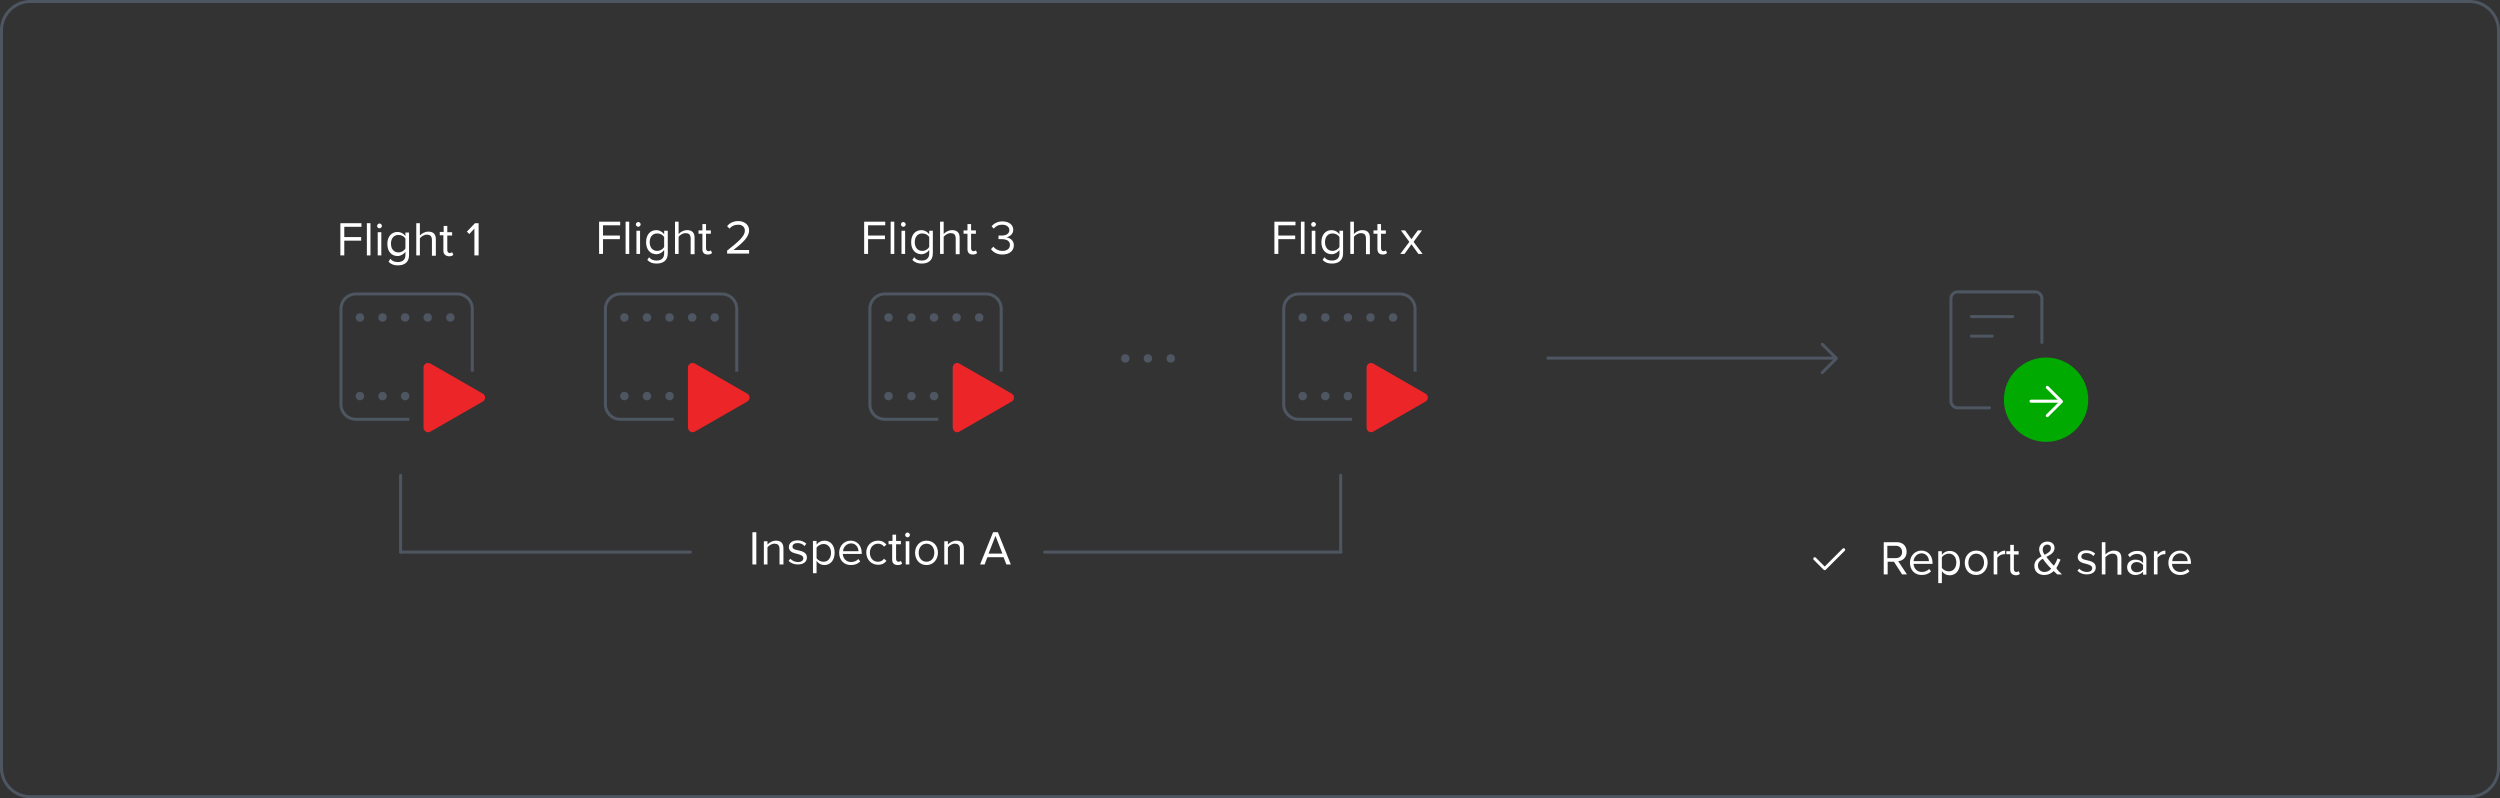 <?xml version="1.0" encoding="utf-8"?>
<!-- Generator: Adobe Illustrator 28.1.0, SVG Export Plug-In . SVG Version: 6.00 Build 0)  -->
<svg version="1.1" id="Layer_1" xmlns="http://www.w3.org/2000/svg" xmlns:xlink="http://www.w3.org/1999/xlink" x="0px" y="0px"
	 viewBox="0 0 830 265" style="enable-background:new 0 0 830 265;" xml:space="preserve">
<rect x="0" y="0" width="830" height="265" fill="#333333" stroke="none"/>
<style type="text/css">
	.st0{fill:none;}
	.st1{fill:none;stroke:#4E5662;}
	.st2{enable-background:new    ;}
	.st3{fill:#FFFFFF;}
	.st4{fill:none;stroke:#4E5662;stroke-miterlimit:10;}
	.st5{fill:#4E5662;}
	.st6{fill:#EC2528;}
	.st7{fill:none;stroke:#4E5662;stroke-linecap:round;}
	.st8{fill:none;stroke:#4E5662;stroke-linecap:round;stroke-linejoin:round;}
	.st9{fill:none;stroke:#FFFFFF;stroke-linecap:round;stroke-linejoin:round;}
	.st10{fill:#00AA00;}
</style>
<g id="Rectangle_2538">
	<path class="st0" d="M10,0h810c5.5,0,10,4.5,10,10v245c0,5.5-4.5,10-10,10H10c-5.5,0-10-4.5-10-10V10C0,4.5,4.5,0,10,0z"/>
	<path class="st1" d="M10,0.5h810c5.2,0,9.5,4.3,9.5,9.5v245c0,5.2-4.3,9.5-9.5,9.5H10c-5.2,0-9.5-4.3-9.5-9.5V10
		C0.5,4.8,4.8,0.5,10,0.5z"/>
</g>
<g class="st2">
	<path class="st3" d="M113,84.8V74.1h7v1.2h-5.7v3.4h5.6v1.2h-5.6v4.9H113z"/>
	<path class="st3" d="M121.8,84.8V74.1h1.2v10.7H121.8z"/>
	<path class="st3" d="M125.2,75c0-0.4,0.4-0.8,0.8-0.8c0.4,0,0.8,0.4,0.8,0.8s-0.4,0.8-0.8,0.8C125.5,75.8,125.2,75.4,125.2,75z
		 M125.4,84.8v-7.7h1.2v7.7H125.4z"/>
	<path class="st3" d="M129.6,85.9c0.6,0.8,1.4,1.1,2.5,1.1c1.3,0,2.5-0.6,2.5-2.3v-1.1c-0.6,0.8-1.5,1.4-2.6,1.4c-2,0-3.4-1.5-3.4-4
		c0-2.5,1.4-4,3.4-4c1,0,2,0.5,2.6,1.4v-1.2h1.2v7.5c0,2.6-1.8,3.4-3.7,3.4c-1.3,0-2.2-0.3-3.1-1.2L129.6,85.9z M134.6,79.2
		c-0.4-0.7-1.3-1.2-2.3-1.2c-1.6,0-2.5,1.2-2.5,2.9c0,1.7,0.9,2.9,2.5,2.9c1,0,1.9-0.6,2.3-1.3V79.2z"/>
	<path class="st3" d="M143.4,84.8v-5.1c0-1.4-0.7-1.8-1.7-1.8c-0.9,0-1.8,0.6-2.3,1.2v5.7h-1.2V74.1h1.2v4.1
		c0.5-0.6,1.6-1.3,2.8-1.3c1.6,0,2.5,0.8,2.5,2.5v5.5H143.4z"/>
	<path class="st3" d="M147.2,83.2v-5.1H146v-1.1h1.3V75h1.2v2.1h1.6v1.1h-1.6v4.8c0,0.6,0.3,1,0.8,1c0.3,0,0.7-0.1,0.8-0.3l0.4,0.9
		c-0.3,0.3-0.7,0.5-1.4,0.5C147.8,85,147.2,84.3,147.2,83.2z"/>
	<path class="st3" d="M157.5,84.8v-8.9l-1.7,1.8l-0.8-0.8l2.7-2.8h1.2v10.7H157.5z"/>
</g>
<g class="st2">
	<path class="st3" d="M198.9,84.3V73.6h7v1.2h-5.7v3.4h5.6v1.2h-5.6v4.9H198.9z"/>
	<path class="st3" d="M207.7,84.3V73.6h1.2v10.7H207.7z"/>
	<path class="st3" d="M211.1,74.5c0-0.4,0.4-0.8,0.8-0.8c0.4,0,0.8,0.4,0.8,0.8s-0.4,0.8-0.8,0.8C211.5,75.3,211.1,74.9,211.1,74.5z
		 M211.3,84.3v-7.7h1.2v7.7H211.3z"/>
	<path class="st3" d="M215.5,85.4c0.6,0.8,1.4,1.1,2.5,1.1c1.3,0,2.5-0.6,2.5-2.3V83c-0.6,0.8-1.5,1.4-2.6,1.4c-2,0-3.4-1.5-3.4-4
		c0-2.5,1.4-4,3.4-4c1,0,2,0.5,2.6,1.4v-1.2h1.2v7.5c0,2.6-1.8,3.4-3.7,3.4c-1.3,0-2.2-0.3-3.1-1.2L215.5,85.4z M220.5,78.7
		c-0.4-0.7-1.3-1.2-2.3-1.2c-1.6,0-2.5,1.2-2.5,2.9c0,1.7,0.9,2.9,2.5,2.9c1,0,1.9-0.6,2.3-1.3V78.7z"/>
	<path class="st3" d="M229.3,84.3v-5.1c0-1.4-0.7-1.8-1.7-1.8c-0.9,0-1.8,0.6-2.3,1.2v5.7h-1.2V73.6h1.2v4.1
		c0.5-0.6,1.6-1.3,2.8-1.3c1.6,0,2.5,0.8,2.5,2.5v5.5H229.3z"/>
	<path class="st3" d="M233.2,82.7v-5.1h-1.3v-1.1h1.3v-2.1h1.2v2.1h1.6v1.1h-1.6v4.8c0,0.6,0.3,1,0.8,1c0.3,0,0.7-0.1,0.8-0.3
		l0.4,0.9c-0.3,0.3-0.7,0.5-1.4,0.5C233.7,84.5,233.2,83.8,233.2,82.7z"/>
	<path class="st3" d="M241.4,84.3v-1.1c3.8-3,5.9-4.8,5.9-6.6c0-1.4-1.1-2-2.2-2c-1.3,0-2.3,0.5-2.9,1.3l-0.8-0.8
		c0.8-1.1,2.2-1.7,3.7-1.7c1.8,0,3.6,1,3.6,3.1c0,2.2-2.2,4.2-5.2,6.5h5.2v1.2H241.4z"/>
</g>
<g class="st2">
	<path class="st3" d="M286.9,84.3V73.6h7v1.2h-5.7v3.4h5.6v1.2h-5.6v4.9H286.9z"/>
	<path class="st3" d="M295.7,84.3V73.6h1.2v10.7H295.7z"/>
	<path class="st3" d="M299.1,74.5c0-0.4,0.4-0.8,0.8-0.8c0.4,0,0.8,0.4,0.8,0.8s-0.4,0.8-0.8,0.8C299.5,75.3,299.1,74.9,299.1,74.5z
		 M299.3,84.3v-7.7h1.2v7.7H299.3z"/>
	<path class="st3" d="M303.5,85.4c0.6,0.8,1.4,1.1,2.5,1.1c1.3,0,2.5-0.6,2.5-2.3V83c-0.6,0.8-1.5,1.4-2.6,1.4c-2,0-3.4-1.5-3.4-4
		c0-2.5,1.4-4,3.4-4c1,0,2,0.5,2.6,1.4v-1.2h1.2v7.5c0,2.6-1.8,3.4-3.7,3.4c-1.3,0-2.2-0.3-3.1-1.2L303.5,85.4z M308.5,78.7
		c-0.4-0.7-1.3-1.2-2.3-1.2c-1.6,0-2.5,1.2-2.5,2.9c0,1.7,0.9,2.9,2.5,2.9c1,0,1.9-0.6,2.3-1.3V78.7z"/>
	<path class="st3" d="M317.3,84.3v-5.1c0-1.4-0.7-1.8-1.7-1.8c-0.9,0-1.8,0.6-2.3,1.2v5.7h-1.2V73.6h1.2v4.1
		c0.5-0.6,1.6-1.3,2.8-1.3c1.6,0,2.5,0.8,2.5,2.5v5.5H317.3z"/>
	<path class="st3" d="M321.2,82.7v-5.1h-1.3v-1.1h1.3v-2.1h1.2v2.1h1.6v1.1h-1.6v4.8c0,0.6,0.3,1,0.8,1c0.3,0,0.7-0.1,0.8-0.3
		l0.4,0.9c-0.3,0.3-0.7,0.5-1.4,0.5C321.7,84.5,321.2,83.8,321.2,82.7z"/>
	<path class="st3" d="M329.8,81.9c0.6,0.8,1.7,1.4,3,1.4c1.6,0,2.5-0.8,2.5-2c0-1.3-1.1-1.9-2.7-1.9c-0.4,0-0.9,0-1.1,0v-1.2
		c0.2,0,0.7,0,1.1,0c1.3,0,2.5-0.5,2.5-1.8c0-1.2-1.1-1.8-2.4-1.8c-1.2,0-2,0.4-2.8,1.3l-0.7-0.8c0.8-0.9,2-1.6,3.6-1.6
		c2,0,3.6,1,3.6,2.8c0,1.5-1.3,2.3-2.3,2.5c1,0.1,2.5,0.9,2.5,2.6c0,1.8-1.4,3.1-3.8,3.1c-1.8,0-3.1-0.8-3.8-1.8L329.8,81.9z"/>
</g>
<g class="st2">
	<path class="st3" d="M249.8,187.4v-10.7h1.3v10.7H249.8z"/>
	<path class="st3" d="M258.8,187.4v-5.1c0-1.4-0.7-1.8-1.7-1.8c-0.9,0-1.8,0.6-2.3,1.2v5.7h-1.2v-7.7h1.2v1.1
		c0.5-0.6,1.6-1.3,2.8-1.3c1.6,0,2.5,0.8,2.5,2.5v5.4H258.8z"/>
	<path class="st3" d="M262.4,185.5c0.5,0.6,1.5,1.1,2.5,1.1c1.2,0,1.8-0.5,1.8-1.3c0-0.8-0.9-1.1-2-1.4c-1.3-0.3-2.8-0.7-2.8-2.3
		c0-1.2,1-2.2,2.9-2.2c1.3,0,2.2,0.5,2.9,1.1l-0.6,0.8c-0.5-0.6-1.3-1-2.3-1c-1.1,0-1.7,0.5-1.7,1.2c0,0.8,0.9,1,1.9,1.2
		c1.3,0.3,2.9,0.7,2.9,2.4c0,1.3-1,2.3-3,2.3c-1.3,0-2.3-0.4-3.1-1.2L262.4,185.5z"/>
	<path class="st3" d="M271.1,190.3h-1.2v-10.7h1.2v1.2c0.6-0.8,1.5-1.3,2.6-1.3c2,0,3.4,1.5,3.4,4c0,2.5-1.4,4.1-3.4,4.1
		c-1.1,0-2-0.5-2.6-1.4V190.3z M273.4,180.6c-0.9,0-1.9,0.6-2.3,1.2v3.5c0.4,0.7,1.4,1.2,2.3,1.2c1.6,0,2.5-1.3,2.5-3
		C275.9,181.8,274.9,180.6,273.4,180.6z"/>
	<path class="st3" d="M282.4,179.5c2.3,0,3.7,1.8,3.7,4.1v0.3h-6.3c0.1,1.5,1.1,2.7,2.8,2.7c0.9,0,1.8-0.4,2.4-1l0.6,0.8
		c-0.8,0.8-1.8,1.2-3.1,1.2c-2.3,0-3.9-1.6-3.9-4.1C278.6,181.3,280.2,179.5,282.4,179.5z M279.9,183h5.1c0-1.2-0.8-2.6-2.5-2.6
		C280.8,180.5,279.9,181.9,279.9,183z"/>
	<path class="st3" d="M291.5,179.5c1.4,0,2.2,0.6,2.8,1.3l-0.8,0.7c-0.5-0.7-1.2-1-2-1c-1.6,0-2.7,1.3-2.7,3c0,1.7,1,3,2.7,3
		c0.8,0,1.5-0.3,2-1l0.8,0.7c-0.6,0.8-1.4,1.3-2.8,1.3c-2.3,0-3.9-1.8-3.9-4.1C287.6,181.2,289.2,179.5,291.5,179.5z"/>
	<path class="st3" d="M296.2,185.8v-5.1H295v-1.1h1.3v-2.1h1.2v2.1h1.6v1.1h-1.6v4.8c0,0.6,0.3,1,0.8,1c0.3,0,0.7-0.1,0.8-0.3
		l0.4,0.9c-0.3,0.3-0.7,0.5-1.4,0.5C296.8,187.6,296.2,186.9,296.2,185.8z"/>
	<path class="st3" d="M300.5,177.6c0-0.4,0.4-0.8,0.8-0.8c0.4,0,0.8,0.4,0.8,0.8s-0.4,0.8-0.8,0.8
		C300.9,178.4,300.5,178,300.5,177.6z M300.7,187.4v-7.7h1.2v7.7H300.7z"/>
	<path class="st3" d="M303.8,183.5c0-2.2,1.5-4,3.8-4c2.4,0,3.8,1.8,3.8,4c0,2.2-1.5,4.1-3.8,4.1
		C305.3,187.6,303.8,185.8,303.8,183.5z M310.2,183.5c0-1.6-0.9-3-2.6-3c-1.6,0-2.6,1.4-2.6,3c0,1.6,0.9,3,2.6,3
		C309.3,186.5,310.2,185.1,310.2,183.5z"/>
	<path class="st3" d="M318.7,187.4v-5.1c0-1.4-0.7-1.8-1.7-1.8c-0.9,0-1.8,0.6-2.3,1.2v5.7h-1.2v-7.7h1.2v1.1
		c0.5-0.6,1.6-1.3,2.8-1.3c1.6,0,2.5,0.8,2.5,2.5v5.4H318.7z"/>
	<path class="st3" d="M334.1,187.4l-0.9-2.4h-5.4l-0.9,2.4h-1.5l4.3-10.7h1.6l4.3,10.7H334.1z M330.5,177.9l-2.3,5.9h4.6
		L330.5,177.9z"/>
</g>
<g class="st2">
	<path class="st3" d="M423.1,84.3V73.6h7v1.2h-5.7v3.4h5.6v1.2h-5.6v4.9H423.1z"/>
	<path class="st3" d="M431.9,84.3V73.6h1.2v10.7H431.9z"/>
	<path class="st3" d="M435.3,74.5c0-0.4,0.4-0.8,0.8-0.8c0.4,0,0.8,0.4,0.8,0.8s-0.4,0.8-0.8,0.8C435.6,75.3,435.3,74.9,435.3,74.5z
		 M435.5,84.3v-7.7h1.2v7.7H435.5z"/>
	<path class="st3" d="M439.7,85.4c0.6,0.8,1.4,1.1,2.5,1.1c1.3,0,2.5-0.6,2.5-2.3V83c-0.6,0.8-1.5,1.4-2.6,1.4c-2,0-3.4-1.5-3.4-4
		c0-2.5,1.4-4,3.4-4c1,0,2,0.5,2.6,1.4v-1.2h1.2v7.5c0,2.6-1.8,3.4-3.7,3.4c-1.3,0-2.2-0.3-3.1-1.2L439.7,85.4z M444.7,78.7
		c-0.4-0.7-1.3-1.2-2.3-1.2c-1.6,0-2.5,1.2-2.5,2.9c0,1.7,0.9,2.9,2.5,2.9c1,0,1.9-0.6,2.3-1.3V78.7z"/>
	<path class="st3" d="M453.5,84.3v-5.1c0-1.4-0.7-1.8-1.7-1.8c-0.9,0-1.8,0.6-2.3,1.2v5.7h-1.2V73.6h1.2v4.1
		c0.5-0.6,1.6-1.3,2.8-1.3c1.6,0,2.5,0.8,2.5,2.5v5.5H453.5z"/>
	<path class="st3" d="M457.3,82.7v-5.1h-1.3v-1.1h1.3v-2.1h1.2v2.1h1.6v1.1h-1.6v4.8c0,0.6,0.3,1,0.8,1c0.3,0,0.7-0.1,0.8-0.3
		l0.4,0.9c-0.3,0.3-0.7,0.5-1.4,0.5C457.9,84.5,457.3,83.8,457.3,82.7z"/>
	<path class="st3" d="M470.9,84.3l-2.3-3.2l-2.3,3.2h-1.4l3-4l-2.8-3.8h1.4l2.1,2.9l2.1-2.9h1.4l-2.8,3.8l3,4H470.9z"/>
</g>
<g class="st2">
	<path class="st3" d="M631.5,190.7l-2.7-4.2h-2.1v4.2h-1.3V180h4.3c2,0,3.3,1.2,3.3,3.2c0,1.9-1.3,3-2.8,3.1l2.9,4.4H631.5z
		 M629.4,181.2h-2.8v4.1h2.8c1.3,0,2.1-0.8,2.1-2S630.7,181.2,629.4,181.2z"/>
</g>
<g class="st2">
	<path class="st3" d="M637.9,182.8c2.3,0,3.7,1.8,3.7,4.1v0.3h-6.3c0.1,1.5,1.1,2.7,2.8,2.7c0.9,0,1.8-0.4,2.4-1l0.6,0.8
		c-0.8,0.8-1.8,1.2-3.1,1.2c-2.3,0-3.9-1.6-3.9-4.1C634.1,184.6,635.7,182.8,637.9,182.8z M635.3,186.3h5.1c0-1.2-0.8-2.6-2.5-2.6
		C636.2,183.8,635.4,185.2,635.3,186.3z"/>
	<path class="st3" d="M644.7,193.6h-1.2V183h1.2v1.2c0.6-0.8,1.5-1.3,2.6-1.3c2,0,3.4,1.5,3.4,4c0,2.5-1.4,4.1-3.4,4.1
		c-1.1,0-2-0.5-2.6-1.4V193.6z M647,183.8c-0.9,0-1.9,0.6-2.3,1.2v3.5c0.4,0.7,1.4,1.2,2.3,1.2c1.6,0,2.5-1.3,2.5-3
		C649.5,185.1,648.6,183.8,647,183.8z"/>
	<path class="st3" d="M652.3,186.8c0-2.2,1.5-4,3.8-4c2.4,0,3.8,1.8,3.8,4c0,2.2-1.5,4.1-3.8,4.1
		C653.7,190.9,652.3,189.1,652.3,186.8z M658.7,186.8c0-1.6-0.9-3-2.6-3c-1.6,0-2.6,1.4-2.6,3c0,1.6,0.9,3,2.6,3
		C657.7,189.8,658.7,188.4,658.7,186.8z"/>
	<path class="st3" d="M661.9,190.7V183h1.2v1.2c0.6-0.8,1.5-1.4,2.6-1.4v1.2c-0.1,0-0.3,0-0.5,0c-0.7,0-1.7,0.6-2.1,1.2v5.5H661.9z"
		/>
	<path class="st3" d="M667.4,189.1V184h-1.3V183h1.3v-2.1h1.2v2.1h1.6v1.1h-1.6v4.8c0,0.6,0.3,1,0.8,1c0.3,0,0.7-0.1,0.8-0.3
		l0.4,0.9c-0.3,0.3-0.7,0.5-1.4,0.5C668,190.9,667.4,190.2,667.4,189.1z"/>
	<path class="st3" d="M684.6,190.7h-1.6c-0.3-0.3-0.7-0.7-1.2-1.1c-0.8,0.8-1.8,1.3-3.1,1.3c-1.8,0-3.3-1-3.3-3
		c0-1.7,1.1-2.5,2.4-3.2c-0.5-0.8-0.8-1.6-0.8-2.4c0-1.4,1.2-2.5,2.7-2.5c1.4,0,2.4,0.8,2.4,2.1c0,1.6-1.4,2.3-2.7,3
		c0.4,0.6,0.9,1.1,1.2,1.5c0.4,0.5,0.8,1,1.3,1.4c0.6-0.9,1-1.8,1.2-2.4l1,0.4c-0.4,0.8-0.8,1.9-1.4,2.8
		C683.1,189.3,683.8,190,684.6,190.7z M681,188.8c-0.6-0.6-1.2-1.2-1.5-1.6c-0.4-0.5-0.9-1.1-1.3-1.7c-0.9,0.5-1.6,1.2-1.6,2.3
		c0,1.3,1,2.1,2.1,2.1C679.7,189.9,680.4,189.5,681,188.8z M678.8,184.2c1.1-0.6,2.1-1.1,2.1-2.2c0-0.8-0.5-1.2-1.2-1.2
		c-0.8,0-1.5,0.6-1.5,1.6C678.1,182.9,678.4,183.6,678.8,184.2z"/>
	<path class="st3" d="M690.3,188.8c0.5,0.6,1.5,1.1,2.5,1.1c1.2,0,1.8-0.5,1.8-1.3c0-0.8-0.9-1.1-2-1.4c-1.3-0.3-2.8-0.7-2.8-2.3
		c0-1.2,1-2.2,2.9-2.2c1.3,0,2.2,0.5,2.9,1.1l-0.6,0.8c-0.5-0.6-1.3-1-2.3-1c-1.1,0-1.7,0.5-1.7,1.2c0,0.8,0.9,1,1.9,1.2
		c1.3,0.3,2.9,0.7,2.9,2.4c0,1.3-1,2.3-3,2.3c-1.3,0-2.3-0.4-3.1-1.2L690.3,188.8z"/>
	<path class="st3" d="M703,190.7v-5.1c0-1.4-0.7-1.8-1.7-1.8c-0.9,0-1.8,0.6-2.3,1.2v5.7h-1.2V180h1.2v4.1c0.5-0.6,1.6-1.3,2.8-1.3
		c1.6,0,2.5,0.8,2.5,2.5v5.5H703z"/>
	<path class="st3" d="M711.5,190.7v-0.9c-0.6,0.7-1.5,1.1-2.6,1.1c-1.3,0-2.7-0.9-2.7-2.6c0-1.7,1.4-2.5,2.7-2.5
		c1.1,0,1.9,0.3,2.6,1.1v-1.4c0-1-0.8-1.6-2-1.6c-0.9,0-1.7,0.3-2.4,1.1l-0.6-0.8c0.8-0.9,1.8-1.3,3.1-1.3c1.6,0,3,0.7,3,2.6v5.3
		H711.5z M711.5,187.6c-0.5-0.6-1.3-1-2.1-1c-1.1,0-1.9,0.7-1.9,1.7c0,1,0.8,1.7,1.9,1.7c0.8,0,1.7-0.3,2.1-1V187.6z"/>
	<path class="st3" d="M715.1,190.7V183h1.2v1.2c0.6-0.8,1.5-1.4,2.6-1.4v1.2c-0.1,0-0.3,0-0.5,0c-0.7,0-1.7,0.6-2.1,1.2v5.5H715.1z"
		/>
	<path class="st3" d="M723.7,182.8c2.3,0,3.7,1.8,3.7,4.1v0.3h-6.3c0.1,1.5,1.1,2.7,2.8,2.7c0.9,0,1.8-0.4,2.4-1l0.6,0.8
		c-0.8,0.8-1.8,1.2-3.1,1.2c-2.3,0-3.9-1.6-3.9-4.1C719.9,184.6,721.5,182.8,723.7,182.8z M721.2,186.3h5.1c0-1.2-0.8-2.6-2.5-2.6
		C722,183.8,721.2,185.2,721.2,186.3z"/>
</g>
<g id="Cockpit-flight-icon">
	<g id="Group_1844">
		<path id="Path_11075" class="st4" d="M135.9,139.2h-17.8c-2.7,0-4.9-2.2-4.9-4.9v-31.8c0-2.7,2.2-4.9,4.9-4.9h33.8
			c2.7,0,4.9,2.2,4.9,4.9v20.9"/>
		<path id="Path_11076" class="st5" d="M120.9,105.4c0,0.8-0.6,1.4-1.4,1.4s-1.4-0.6-1.4-1.4s0.6-1.4,1.4-1.4l0,0
			C120.3,104,120.9,104.6,120.9,105.4L120.9,105.4"/>
		<path id="Path_11077" class="st5" d="M128.4,105.4c0,0.8-0.6,1.4-1.4,1.4s-1.4-0.6-1.4-1.4s0.6-1.4,1.4-1.4l0,0
			C127.8,104,128.4,104.6,128.4,105.4L128.4,105.4"/>
		<path id="Path_11078" class="st5" d="M135.9,105.4c0,0.8-0.6,1.4-1.4,1.4s-1.4-0.6-1.4-1.4s0.6-1.4,1.4-1.4l0,0
			C135.3,104,135.9,104.6,135.9,105.4L135.9,105.4"/>
		<path id="Path_11079" class="st5" d="M143.4,105.4c0,0.8-0.6,1.4-1.4,1.4s-1.4-0.6-1.4-1.4s0.6-1.4,1.4-1.4l0,0
			C142.8,104,143.4,104.6,143.4,105.4L143.4,105.4"/>
		<path id="Path_11080" class="st5" d="M150.9,105.4c0,0.8-0.6,1.4-1.4,1.4s-1.4-0.6-1.4-1.4s0.6-1.4,1.4-1.4l0,0
			C150.3,104,150.9,104.6,150.9,105.4"/>
		<path id="Path_11081" class="st5" d="M120.9,131.5c0,0.8-0.6,1.4-1.4,1.4s-1.4-0.6-1.4-1.4s0.6-1.4,1.4-1.4
			S120.9,130.7,120.9,131.5L120.9,131.5"/>
		<path id="Path_11082" class="st5" d="M128.4,131.5c0,0.8-0.6,1.4-1.4,1.4s-1.4-0.6-1.4-1.4s0.6-1.4,1.4-1.4
			S128.4,130.7,128.4,131.5L128.4,131.5"/>
		<path id="Path_11083" class="st5" d="M135.9,131.5c0,0.8-0.6,1.4-1.4,1.4s-1.4-0.6-1.4-1.4s0.6-1.4,1.4-1.4
			S135.9,130.7,135.9,131.5L135.9,131.5"/>
		<path id="Path_11084" class="st6" d="M142.9,120.7l17.4,10c0.7,0.4,1,1.3,0.5,2.1c-0.1,0.2-0.3,0.4-0.5,0.5l-17.4,10
			c-0.7,0.4-1.6,0.2-2.1-0.6c-0.1-0.2-0.2-0.5-0.2-0.7V122c0-0.8,0.7-1.5,1.5-1.5C142.4,120.5,142.7,120.6,142.9,120.7"/>
	</g>
</g>
<g id="Group_1404">
	<g id="Group_1843">
		<path id="Path_11075-2" class="st4" d="M223.7,139.2h-17.8c-2.7,0-4.9-2.2-4.9-4.9v-31.8c0-2.7,2.2-4.9,4.9-4.9h33.8
			c2.7,0,4.9,2.2,4.9,4.9v20.9"/>
		<g id="Group_1845">
			<path id="Path_11076-2" class="st5" d="M208.7,105.4c0,0.8-0.6,1.4-1.4,1.4s-1.4-0.6-1.4-1.4s0.6-1.4,1.4-1.4l0,0
				C208.1,104,208.7,104.6,208.7,105.4L208.7,105.4"/>
			<path id="Path_11077-2" class="st5" d="M216.2,105.4c0,0.8-0.6,1.4-1.4,1.4s-1.4-0.6-1.4-1.4s0.6-1.4,1.4-1.4l0,0
				C215.6,104,216.2,104.6,216.2,105.4L216.2,105.4"/>
			<path id="Path_11078-2" class="st5" d="M223.7,105.4c0,0.8-0.6,1.4-1.4,1.4s-1.4-0.6-1.4-1.4s0.6-1.4,1.4-1.4l0,0
				C223.1,104,223.7,104.6,223.7,105.4L223.7,105.4"/>
			<path id="Path_11079-2" class="st5" d="M231.2,105.4c0,0.8-0.6,1.4-1.4,1.4s-1.4-0.6-1.4-1.4s0.6-1.4,1.4-1.4l0,0
				C230.6,104,231.2,104.6,231.2,105.4L231.2,105.4"/>
			<path id="Path_11080-2" class="st5" d="M238.7,105.4c0,0.8-0.6,1.4-1.4,1.4s-1.4-0.6-1.4-1.4s0.6-1.4,1.4-1.4l0,0
				C238.1,104,238.7,104.6,238.7,105.4"/>
			<path id="Path_11081-2" class="st5" d="M208.7,131.5c0,0.8-0.6,1.4-1.4,1.4s-1.4-0.6-1.4-1.4s0.6-1.4,1.4-1.4
				S208.7,130.7,208.7,131.5L208.7,131.5"/>
			<path id="Path_11082-2" class="st5" d="M216.2,131.5c0,0.8-0.6,1.4-1.4,1.4s-1.4-0.6-1.4-1.4s0.6-1.4,1.4-1.4
				S216.2,130.7,216.2,131.5L216.2,131.5"/>
			<path id="Path_11083-2" class="st5" d="M223.7,131.5c0,0.8-0.6,1.4-1.4,1.4s-1.4-0.6-1.4-1.4s0.6-1.4,1.4-1.4
				S223.7,130.7,223.7,131.5L223.7,131.5"/>
		</g>
		<path id="Path_11084-2" class="st6" d="M230.7,120.7l17.4,10c0.7,0.4,1,1.3,0.5,2.1c-0.1,0.2-0.3,0.4-0.5,0.5l-17.4,10
			c-0.7,0.4-1.6,0.2-2.1-0.6c-0.1-0.2-0.2-0.5-0.2-0.7V122c0-0.8,0.7-1.5,1.5-1.5C230.2,120.5,230.4,120.6,230.7,120.7"/>
	</g>
</g>
<g id="Group_1405">
	<g id="Group_1839">
		<path id="Path_11075-3" class="st4" d="M311.5,139.2h-17.8c-2.7,0-4.9-2.2-4.9-4.9v-31.8c0-2.7,2.2-4.9,4.9-4.9h33.8
			c2.7,0,4.9,2.2,4.9,4.9v20.9"/>
		<g id="Group_1846">
			<path id="Path_11076-3" class="st5" d="M296.4,105.4c0,0.8-0.6,1.4-1.4,1.4c-0.8,0-1.4-0.6-1.4-1.4s0.6-1.4,1.4-1.4l0,0
				C295.8,104,296.4,104.6,296.4,105.4L296.4,105.4"/>
			<path id="Path_11077-3" class="st5" d="M304,105.4c0,0.8-0.6,1.4-1.4,1.4c-0.8,0-1.4-0.6-1.4-1.4s0.6-1.4,1.4-1.4l0,0
				C303.3,104,304,104.6,304,105.4L304,105.4"/>
			<path id="Path_11078-3" class="st5" d="M311.5,105.4c0,0.8-0.6,1.4-1.4,1.4c-0.8,0-1.4-0.6-1.4-1.4s0.6-1.4,1.4-1.4l0,0
				C310.8,104,311.5,104.6,311.5,105.4L311.5,105.4"/>
			<path id="Path_11079-3" class="st5" d="M319,105.4c0,0.8-0.6,1.4-1.4,1.4c-0.8,0-1.4-0.6-1.4-1.4s0.6-1.4,1.4-1.4l0,0
				C318.4,104,319,104.6,319,105.4L319,105.4"/>
			<path id="Path_11080-3" class="st5" d="M326.5,105.4c0,0.8-0.6,1.4-1.4,1.4c-0.8,0-1.4-0.6-1.4-1.4s0.6-1.4,1.4-1.4l0,0
				C325.9,104,326.5,104.6,326.5,105.4"/>
			<path id="Path_11081-3" class="st5" d="M296.4,131.5c0,0.8-0.6,1.4-1.4,1.4s-1.4-0.6-1.4-1.4s0.6-1.4,1.4-1.4
				S296.4,130.7,296.4,131.5L296.4,131.5"/>
			<path id="Path_11082-3" class="st5" d="M304,131.5c0,0.8-0.6,1.4-1.4,1.4s-1.4-0.6-1.4-1.4s0.6-1.4,1.4-1.4S304,130.7,304,131.5
				L304,131.5"/>
			<path id="Path_11083-3" class="st5" d="M311.5,131.5c0,0.8-0.6,1.4-1.4,1.4s-1.4-0.6-1.4-1.4s0.6-1.4,1.4-1.4
				S311.5,130.7,311.5,131.5L311.5,131.5"/>
		</g>
		<path id="Path_11084-3" class="st6" d="M318.5,120.7l17.4,10c0.7,0.4,1,1.3,0.5,2.1c-0.1,0.2-0.3,0.4-0.5,0.5l-17.4,10
			c-0.7,0.4-1.6,0.2-2-0.6c-0.1-0.2-0.2-0.5-0.2-0.7V122c0-0.8,0.7-1.5,1.5-1.5C318,120.5,318.2,120.6,318.5,120.7"/>
	</g>
</g>
<g id="Group_1406">
	<g id="Group_1840">
		<path id="Path_11075-4" class="st4" d="M448.9,139.2h-17.8c-2.7,0-4.9-2.2-4.9-4.9v-31.8c0-2.7,2.2-4.9,4.9-4.9h33.8
			c2.7,0,4.9,2.2,4.9,4.9v20.9"/>
		<g id="Group_1847">
			<path id="Path_11076-4" class="st5" d="M433.9,105.4c0,0.8-0.6,1.4-1.4,1.4c-0.8,0-1.4-0.6-1.4-1.4s0.6-1.4,1.4-1.4l0,0
				C433.3,104,433.9,104.6,433.9,105.4L433.9,105.4"/>
			<path id="Path_11077-4" class="st5" d="M441.4,105.4c0,0.8-0.6,1.4-1.4,1.4c-0.8,0-1.4-0.6-1.4-1.4s0.6-1.4,1.4-1.4l0,0
				C440.8,104,441.4,104.6,441.4,105.4L441.4,105.4"/>
			<path id="Path_11078-4" class="st5" d="M448.9,105.4c0,0.8-0.6,1.4-1.4,1.4c-0.8,0-1.4-0.6-1.4-1.4s0.6-1.4,1.4-1.4l0,0
				C448.3,104,448.9,104.6,448.9,105.4L448.9,105.4"/>
			<path id="Path_11079-4" class="st5" d="M456.4,105.4c0,0.8-0.6,1.4-1.4,1.4c-0.8,0-1.4-0.6-1.4-1.4s0.6-1.4,1.4-1.4l0,0
				C455.8,104,456.4,104.6,456.4,105.4L456.4,105.4"/>
			<path id="Path_11080-4" class="st5" d="M463.9,105.4c0,0.8-0.6,1.4-1.4,1.4c-0.8,0-1.4-0.6-1.4-1.4s0.6-1.4,1.4-1.4l0,0
				C463.3,104,463.9,104.6,463.9,105.4"/>
			<path id="Path_11081-4" class="st5" d="M433.9,131.5c0,0.8-0.6,1.4-1.4,1.4s-1.4-0.6-1.4-1.4s0.6-1.4,1.4-1.4
				S433.9,130.7,433.9,131.5L433.9,131.5"/>
			<path id="Path_11082-4" class="st5" d="M441.4,131.5c0,0.8-0.6,1.4-1.4,1.4s-1.4-0.6-1.4-1.4s0.6-1.4,1.4-1.4
				S441.4,130.7,441.4,131.5L441.4,131.5"/>
			<path id="Path_11083-4" class="st5" d="M448.9,131.5c0,0.8-0.6,1.4-1.4,1.4s-1.4-0.6-1.4-1.4s0.6-1.4,1.4-1.4
				S448.9,130.7,448.9,131.5L448.9,131.5"/>
		</g>
		<path id="Path_11084-4" class="st6" d="M455.9,120.7l17.4,10c0.7,0.4,1,1.3,0.5,2.1c-0.1,0.2-0.3,0.4-0.5,0.5l-17.4,10
			c-0.7,0.4-1.6,0.2-2-0.6c-0.1-0.2-0.2-0.5-0.2-0.7V122c0-0.8,0.7-1.5,1.5-1.5C455.4,120.5,455.7,120.6,455.9,120.7"/>
	</g>
</g>
<g id="Group_1410">
	<path id="Path_11087" class="st5" d="M375,119c0,0.8-0.6,1.4-1.4,1.4c-0.8,0-1.4-0.6-1.4-1.4s0.6-1.4,1.4-1.4l0,0
		C374.4,117.6,375,118.2,375,119L375,119"/>
	<path id="Path_11088" class="st5" d="M382.5,119c0,0.8-0.6,1.4-1.4,1.4c-0.8,0-1.4-0.6-1.4-1.4s0.6-1.4,1.4-1.4l0,0
		C381.9,117.6,382.5,118.2,382.5,119L382.5,119"/>
	<path id="Path_11089" class="st5" d="M390.1,119c0,0.8-0.6,1.4-1.4,1.4c-0.8,0-1.4-0.6-1.4-1.4s0.6-1.4,1.4-1.4l0,0
		C389.4,117.6,390.1,118.2,390.1,119L390.1,119"/>
</g>
<line id="Line_857" class="st7" x1="133" y1="157.8" x2="133" y2="183.3"/>
<line id="Line_858" class="st7" x1="445.1" y1="157.8" x2="445.1" y2="183.3"/>
<path id="Path_11091" class="st7" d="M346.8,183.3h98.4"/>
<path id="Path_11092" class="st7" d="M133,183.3h96.2"/>
<line id="Line_859" class="st1" x1="513.5" y1="118.9" x2="609.7" y2="118.9"/>
<path id="Path_11093" class="st8" d="M605,114.3l4.7,4.7l-4.7,4.7"/>
<g id="Group_1412">
	<g id="Group_1413">
		<path id="Path_11094" class="st9" d="M602.5,185.5l3.3,3.3l6.3-6.3"/>
	</g>
</g>
<g id="Cockpit_reporting_icon">
	<g id="Group_1842">
		<path class="st8" d="M660.5,135.4h-10.6c-1.2,0-2.1-1-2.2-2.1V99.1c0-1.2,1-2.2,2.2-2.2h25.8c1.2,0,2.2,1,2.2,2.1l0,0v14.7"/>
		<circle class="st10" cx="679.3" cy="132.7" r="14"/>
		<line id="Line_860" class="st8" x1="654.5" y1="105.1" x2="668.2" y2="105.1"/>
		<line id="Line_861" class="st8" x1="654.5" y1="111.6" x2="661.4" y2="111.6"/>
		<line id="Line_862" class="st9" x1="674.3" y1="133.2" x2="683.8" y2="133.2"/>
		<path id="Path_11097" class="st9" d="M679.7,128.6l4.7,4.7l-4.7,4.7"/>
	</g>
</g>
</svg>

